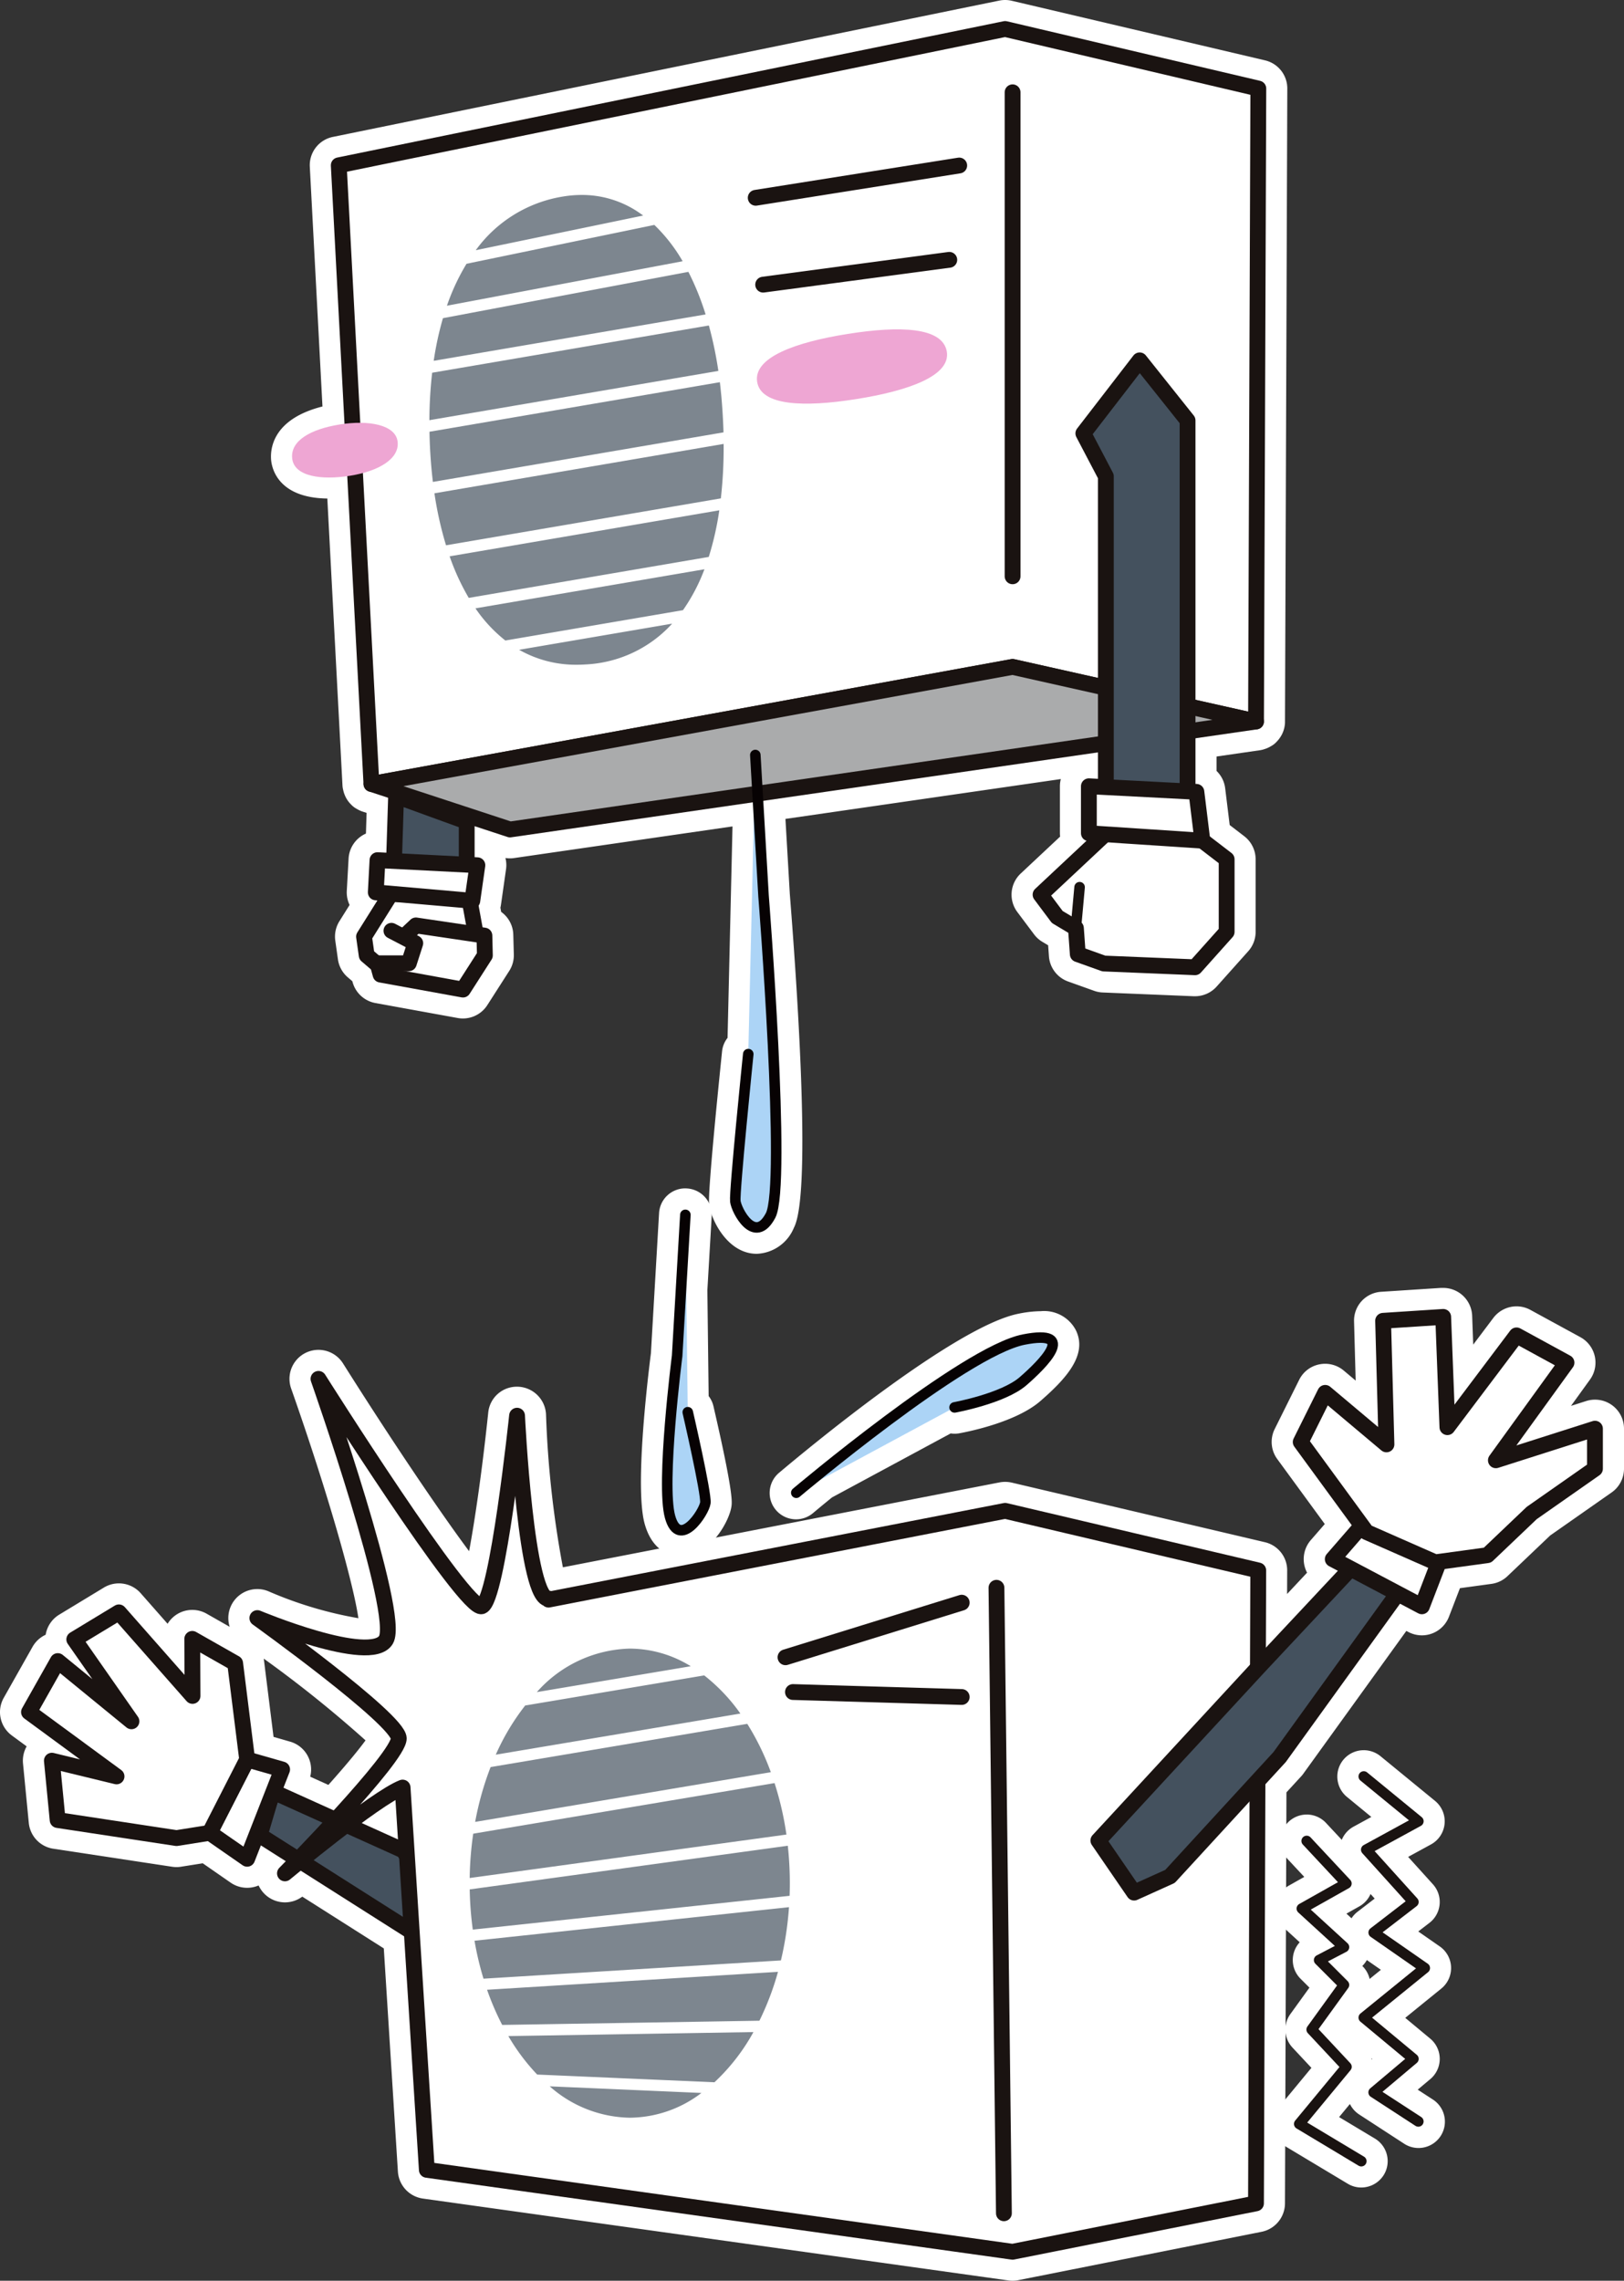 <?xml version="1.0" encoding="UTF-8"?> <svg xmlns="http://www.w3.org/2000/svg" xmlns:xlink="http://www.w3.org/1999/xlink" id="gat_before_using_img03" width="154.067" height="216.349" viewBox="0 0 154.067 216.349"><rect x="0" y="0" width="154.067" height="216.349" fill="#333333" stroke="none"/><defs><clipPath id="clip-path"><rect id="長方形_152" data-name="長方形 152" width="154.067" height="216.349" fill="none"></rect></clipPath></defs><g id="グループ_184" data-name="グループ 184" clip-path="url(#clip-path)"><path id="パス_557" data-name="パス 557" d="M64.63,146.658c-.687,0-1.926-.306-2.5-2.352-.913-3.236.359-13.793.624-15.876l.772-13.28a1.485,1.485,0,0,1,1.467-1.415c.045,0,.148.007.192.013a1.437,1.437,0,0,1,.959.493,1.494,1.494,0,0,1,.376,1.087L66.1,122.4l.13,10.431a1.469,1.469,0,0,1,.475.787c.839,3.63,1.815,8.16,1.694,9.123-.134,1.088-1.672,3.76-3.593,3.906-.053.005-.116.007-.18.007" fill="#fff"></path><path id="パス_558" data-name="パス 558" d="M64.991,114.735a.377.377,0,0,1,.058,0,.5.5,0,0,1,.47.528l-.413,7.078.136,11.125h0a.492.492,0,0,1,.489.377c.3,1.3,1.793,7.841,1.677,8.775-.1.8-1.384,2.933-2.678,3.032-.034,0-.068,0-.1,0-.516,0-1.168-.3-1.541-1.623-.9-3.189.591-14.979.655-15.479l.777-13.347a.492.492,0,0,1,.47-.474m0-2a2.488,2.488,0,0,0-2.467,2.36l-.773,13.277c-.386,3.055-1.521,12.894-.586,16.206.784,2.78,2.685,3.08,3.465,3.08.094,0,.184,0,.275-.011,2.591-.2,4.326-3.44,4.492-4.78.049-.4.166-1.34-1.713-9.47a2.487,2.487,0,0,0-.455-.96l-.122-10.046.409-7.007a2.5,2.5,0,0,0-2.28-2.637c-.083-.008-.164-.012-.245-.012" fill="#fff"></path><path id="パス_559" data-name="パス 559" d="M75.542,143.1a1.5,1.5,0,0,1-.967-2.646c1.66-1.4,16.388-13.71,22.26-14.857a9.828,9.828,0,0,1,1.874-.217,2.47,2.47,0,0,1,2.457,1.241c.687,1.4-.219,3-3.123,5.528-2.149,1.867-6.7,2.737-7.216,2.83a1.979,1.979,0,0,1-.256.022,1.5,1.5,0,0,1-.514-.09l-11.68,6.3c-1.121.912-1.82,1.5-1.864,1.536a1.512,1.512,0,0,1-.971.356" fill="#fff"></path><path id="パス_560" data-name="パス 560" d="M98.709,126.381c.837,0,1.335.224,1.56.682.269.55.262,1.6-2.882,4.332-1.978,1.718-6.545,2.566-6.738,2.6a.508.508,0,0,1-.077.006.513.513,0,0,1-.447-.265l-12.306,6.635c-1.184.963-1.921,1.582-1.955,1.61a.5.5,0,0,1-.644-.764c.654-.551,16.082-13.521,21.807-14.639a8.936,8.936,0,0,1,1.682-.2m0-2a10.829,10.829,0,0,0-2.07.236c-5.988,1.17-19.967,12.762-22.708,15.073a2.5,2.5,0,1,0,3.223,3.822c.044-.037.709-.6,1.781-1.468l11.258-6.07a2.516,2.516,0,0,0,.379.029,2.479,2.479,0,0,0,.382-.03c.018,0,.035-.005.052-.009.881-.16,5.391-1.06,7.693-3.059,2.426-2.11,4.512-4.384,3.366-6.722a3.389,3.389,0,0,0-3.356-1.8" fill="#fff"></path><path id="パス_561" data-name="パス 561" d="M129.141,206.508a1.485,1.485,0,0,1-.777-.218l-5.882-3.528a1.5,1.5,0,0,1-.385-2.241l3.641-4.4-2.4-2.568a1.506,1.506,0,0,1-.122-1.9l2.316-3.2-1.452-1.452a1.5,1.5,0,0,1,.363-2.388l.463-.242-2.416-2.213a1.5,1.5,0,0,1,.28-2.414l2.561-1.442-2.463-2.639a1.5,1.5,0,0,1,1.094-2.523,1.5,1.5,0,0,1,1.1.475l3.769,4.035a1.5,1.5,0,0,1-.361,2.331l-2.424,1.364,2.467,2.261a1.5,1.5,0,0,1-.32,2.435l-.543.284.91.91a1.494,1.494,0,0,1,.156,1.938l-2.34,3.238,2.457,2.629a1.5,1.5,0,0,1,.061,1.981l-3.369,4.075,4.391,2.635a1.5,1.5,0,0,1,.514,2.059,1.506,1.506,0,0,1-1.285.727" fill="#fff"></path><path id="パス_562" data-name="パス 562" d="M123.963,174.131a.5.5,0,0,1,.365.159l3.768,4.034a.5.5,0,0,1-.121.776l-3.625,2.041,3.483,3.194a.5.5,0,0,1-.106.811l-1.752.914,1.874,1.873a.5.5,0,0,1,.051.647l-2.82,3.9,3.019,3.231a.5.5,0,0,1,.02.661l-4.11,4.971,5.388,3.234a.5.5,0,0,1-.256.928.489.489,0,0,1-.257-.071L123,201.9a.5.5,0,0,1-.236-.344.494.494,0,0,1,.108-.4l4.2-5.081-3-3.211a.5.5,0,0,1-.04-.635l2.813-3.892-2.054-2.053a.5.5,0,0,1,.123-.8l1.722-.9-3.467-3.177a.5.5,0,0,1-.158-.426.494.494,0,0,1,.251-.378l3.673-2.067-3.333-3.57a.5.5,0,0,1,.365-.84m0-2a2.5,2.5,0,0,0-1.825,4.208l1.594,1.707-1.455.819a2.5,2.5,0,0,0-.457,4.027l1.478,1.354a2.494,2.494,0,0,0,.075,3.454l.849.849-1.814,2.511a2.507,2.507,0,0,0,.2,3.17l1.8,1.927-3.08,3.726a2.5,2.5,0,0,0,.639,3.736l5.89,3.533a2.473,2.473,0,0,0,1.286.356,2.515,2.515,0,0,0,2.144-1.214,2.5,2.5,0,0,0-.862-3.432l-3.39-2.034,2.627-3.179a2.507,2.507,0,0,0-.1-3.3l-1.9-2.031,1.856-2.569a2.491,2.491,0,0,0-.258-3.232l-.024-.024a2.5,2.5,0,0,0-.059-3.639l-1.446-1.325,1.223-.688a2.5,2.5,0,0,0,.6-3.888l-3.764-4.03a2.511,2.511,0,0,0-1.827-.794" fill="#fff"></path><path id="パス_563" data-name="パス 563" d="M134.555,202.736a1.5,1.5,0,0,1-.818-.243l-4.239-2.757a1.5,1.5,0,0,1-.151-2.4l2.4-2.025-3.331-2.769a1.5,1.5,0,0,1,.016-2.32l4.237-3.441-3.208-2.23a1.5,1.5,0,0,1-.057-2.421l2.481-1.911-3.387-3.754a1.5,1.5,0,0,1,.4-2.323l2.989-1.632-3.46-2.835a1.5,1.5,0,0,1,1.9-2.324l5.185,4.249a1.5,1.5,0,0,1-.236,2.479L132,175.864l3.2,3.548a1.5,1.5,0,0,1-.2,2.193l-2.143,1.651,3.162,2.2a1.5,1.5,0,0,1,.088,2.4l-4.369,3.549,3.305,2.747a1.5,1.5,0,0,1,.01,2.3l-2.228,1.876,2.544,1.655a1.5,1.5,0,0,1-.817,2.757" fill="#fff"></path><path id="パス_564" data-name="パス 564" d="M129.378,168.013a.505.505,0,0,1,.318.113l5.181,4.245a.5.5,0,0,1,.18.434.5.5,0,0,1-.259.391l-4.387,2.4,4.049,4.488a.5.5,0,0,1-.067.732l-3.225,2.483,4.283,2.98a.5.5,0,0,1,.03.8l-5.315,4.318,4.242,3.525a.5.5,0,0,1,0,.768l-3.257,2.743,3.674,2.39a.5.5,0,1,1-.545.837l-4.239-2.756a.5.5,0,0,1-.05-.8l3.315-2.792-4.25-3.533a.5.5,0,0,1,0-.773l5.272-4.281-4.3-2.99a.5.5,0,0,1-.02-.807l3.339-2.57-4.111-4.558a.5.5,0,0,1,.132-.773l4.293-2.344-4.608-3.775a.5.5,0,0,1,.317-.887m0-2a2.5,2.5,0,0,0-1.586,4.432l2.314,1.9-1.689.922a2.5,2.5,0,0,0-.656,3.871l2.661,2.95-1.626,1.251a2.5,2.5,0,0,0,.1,4.035l2.115,1.471-3.208,2.6a2.5,2.5,0,0,0-.021,3.863l2.412,2-1.487,1.252a2.5,2.5,0,0,0,.251,4.011l4.235,2.754a2.5,2.5,0,1,0,2.726-4.191l-1.414-.92,1.2-1.007a2.5,2.5,0,0,0-.015-3.836l-2.368-1.969,3.426-2.782a2.5,2.5,0,0,0-.148-3.991l-2.042-1.421,1.061-.817a2.5,2.5,0,0,0,.329-3.658l-2.35-2.6,2.165-1.182a2.5,2.5,0,0,0,.392-4.124l-5.185-4.249a2.525,2.525,0,0,0-1.586-.566" fill="#fff"></path><path id="パス_565" data-name="パス 565" d="M96.06,215.349a1.663,1.663,0,0,1-.245-.017l-55.563-7.77a1.755,1.755,0,0,1-1.5-1.622l-1.376-21.688L28.6,178.68c-.162.133-.311.257-.446.37a1.75,1.75,0,0,1-2.588-2.3l-.325-.206-.163.415A1.742,1.742,0,0,1,23.96,178a1.769,1.769,0,0,1-.513.077,1.744,1.744,0,0,1-1-.312L19.474,175.7l-2.453.389a1.576,1.576,0,0,1-.275.023,1.721,1.721,0,0,1-.269-.021L5.206,174.376a1.744,1.744,0,0,1-1.479-1.56l-.548-5.632a1.756,1.756,0,0,1,.844-1.672l-2.31-1.695a1.754,1.754,0,0,1-.488-2.271l2.733-4.84a1.753,1.753,0,0,1,1.2-.858,1.325,1.325,0,0,1,.166-.023,1.752,1.752,0,0,1,.815-1.809l4.233-2.566a1.751,1.751,0,0,1,2.219.339l3.9,4.427,0-.745a1.749,1.749,0,0,1,1.751-1.759,1.733,1.733,0,0,1,.865.23l4.067,2.31a1.759,1.759,0,0,1,.872,1.306l1,7.978,2.206.63a1.75,1.75,0,0,1,1.148,2.323l-.223.571,3.239,1.462a45.939,45.939,0,0,0,4.555-5.562c-1.059-1.248-6.316-5.561-12.572-10.051a1.751,1.751,0,0,1,1.695-3.037c3.708,1.551,7.758,2.676,9.632,2.676a3.2,3.2,0,0,0,.369-.019c.087-2.035-2.4-11.423-6.526-23.15a1.75,1.75,0,0,1,3.13-1.516c5.45,8.639,10.815,16.495,13.349,19.6a149.058,149.058,0,0,0,2.271-15.36,1.738,1.738,0,0,1,1.762-1.568,1.766,1.766,0,0,1,1.726,1.667c.353,7.34,1.234,13.821,1.887,15.624L95.023,141.6a1.762,1.762,0,0,1,.332-.031,1.8,1.8,0,0,1,.386.041l24.029,5.656a1.744,1.744,0,0,1,1.349,1.71l-.018,4.776,4.218-4.5a1.749,1.749,0,0,1-.205-2.493l1.85-2.126-4.98-6.808a1.746,1.746,0,0,1-.155-1.81l2.321-4.666a1.748,1.748,0,0,1,1.212-.935,1.767,1.767,0,0,1,.356-.037,1.749,1.749,0,0,1,1.124.411l2.834,2.383-.213-7.831a1.744,1.744,0,0,1,1.638-1.794l5.711-.37a1.827,1.827,0,0,1,1.276.449,1.754,1.754,0,0,1,.573,1.235l.213,5.543,3.6-4.781a1.761,1.761,0,0,1,1.4-.7,1.739,1.739,0,0,1,.843.218l4.737,2.585a1.751,1.751,0,0,1,.578,2.563l-3.58,4.953,4.337-1.385a1.751,1.751,0,0,1,1.561.254,1.751,1.751,0,0,1,.72,1.414v3.8a1.75,1.75,0,0,1-.747,1.433l-5.892,4.125-4.1,3.909a1.748,1.748,0,0,1-.97.466l-3.572.489-1.255,3.263a1.753,1.753,0,0,1-1.021,1.01,1.734,1.734,0,0,1-.613.111,1.76,1.76,0,0,1-.816-.2l-.96-.509-10.3,14.279a.708.708,0,0,1-.074.09l-1.694,1.847-.142,39.382a1.753,1.753,0,0,1-1.409,1.709L96.4,215.315a1.718,1.718,0,0,1-.342.034M36.651,172.887l-.023-.376-.32.221Z" fill="#fff"></path><path id="パス_566" data-name="パス 566" d="M136.894,124.169a.755.755,0,0,1,.52.192.737.737,0,0,1,.247.528l.321,8.356,5.289-7.025a.748.748,0,0,1,.6-.3.74.74,0,0,1,.36.093l4.741,2.587a.75.75,0,0,1,.248,1.1l-5.36,7.416,7.23-2.308a.751.751,0,0,1,.67.11.749.749,0,0,1,.308.6v3.8a.746.746,0,0,1-.321.614l-5.953,4.168-4.159,3.96a.742.742,0,0,1-.416.2l-4.158.569-1.467,3.814a.75.75,0,0,1-.437.433.749.749,0,0,1-.614-.039l-1.727-.915L122,167.11l-1.957,2.132-.142,39.769a.749.749,0,0,1-.6.732l-23.094,4.591a.651.651,0,0,1-.146.014.725.725,0,0,1-.1-.006L40.39,206.571a.75.75,0,0,1-.645-.695l-1.408-22.2-9.813-6.232c-.386.315-.732.6-1.013.833a.75.75,0,0,1-1.014-1.1q.307-.312.615-.628l-2.362-1.5-.6,1.545a.755.755,0,0,1-.48.445.777.777,0,0,1-.218.032.75.75,0,0,1-.428-.134l-3.3-2.294-2.85.453a.682.682,0,0,1-.119.01.7.7,0,0,1-.112-.009L5.356,173.389a.75.75,0,0,1-.634-.669l-.548-5.632a.751.751,0,0,1,.745-.823.717.717,0,0,1,.178.022l2.494.6-5.286-3.88a.751.751,0,0,1-.209-.974L4.828,157.2a.756.756,0,0,1,.515-.368.717.717,0,0,1,.138-.013.752.752,0,0,1,.475.169l2.806,2.294L6.43,155.943a.753.753,0,0,1-.118-.585.745.745,0,0,1,.345-.486L10.89,152.3a.758.758,0,0,1,.388-.108.751.751,0,0,1,.563.254l5.664,6.428-.016-3.412a.748.748,0,0,1,.751-.754.743.743,0,0,1,.369.1l4.068,2.312a.749.749,0,0,1,.374.559l1.078,8.636,2.842.812a.748.748,0,0,1,.492.994l-.571,1.458,4.769,2.152c3-3.29,5.309-6.1,5.421-6.85-.338-1.075-6.93-6.354-13.106-10.786a.75.75,0,0,1,.44-1.359.738.738,0,0,1,.286.058c3.664,1.532,7.917,2.753,10.018,2.753.65,0,1.095-.117,1.251-.378.76-1.442-2.69-13.4-6.465-24.123a.749.749,0,0,1,.381-.924.736.736,0,0,1,.325-.075.754.754,0,0,1,.636.348c5.916,9.38,12.734,19.383,14.64,21.042.827-1.835,2.046-9.882,2.819-17.227a.738.738,0,0,1,.768-.672.751.751,0,0,1,.727.714c.35,7.27,1.335,15.583,2.334,16.645a.71.71,0,0,1,.166.026l42.911-8.345a.758.758,0,0,1,.142-.013.793.793,0,0,1,.174.019l24.011,5.652a.75.75,0,0,1,.578.734l-.026,7.319L126.917,149l-.831-.441a.745.745,0,0,1-.386-.524.753.753,0,0,1,.17-.63l2.372-2.727-5.451-7.453a.749.749,0,0,1-.066-.775l2.32-4.664a.753.753,0,0,1,.52-.4.723.723,0,0,1,.153-.016.757.757,0,0,1,.482.176l4.537,3.816-.275-10.057a.748.748,0,0,1,.7-.768l5.7-.37h.03m-99.14,50.314-.237-3.734c-.857.5-1.99,1.291-3.2,2.182l3.438,1.552m99.14-52.314-.1,0-.064,0-5.7.37a2.738,2.738,0,0,0-2.571,2.818l.153,5.607-1.129-.95a2.743,2.743,0,0,0-2.348-.584,2.728,2.728,0,0,0-1.884,1.463l-2.321,4.665a2.745,2.745,0,0,0,.243,2.847l4.508,6.165-1.324,1.522a2.755,2.755,0,0,0-.356,3.091l-1.895,2.023.008-2.232A2.74,2.74,0,0,0,120,146.291l-24.012-5.652a2.924,2.924,0,0,0-.632-.072,2.87,2.87,0,0,0-.507.046L53.4,148.673a95.52,95.52,0,0,1-1.6-14.515,2.764,2.764,0,0,0-2.666-2.617h-.059A2.723,2.723,0,0,0,46.318,134c-.572,5.439-1.25,10.112-1.815,13.144-2.789-3.741-7.4-10.577-11.963-17.815a2.75,2.75,0,0,0-4.92,2.381C31.16,141.771,33.543,150.3,34,153.5a37.308,37.308,0,0,1-8.528-2.551,2.721,2.721,0,0,0-1.058-.213,2.749,2.749,0,0,0-2.624,3.581L19.6,153.071a2.754,2.754,0,0,0-2.74.014,2.791,2.791,0,0,0-.961.943l-2.554-2.9a2.751,2.751,0,0,0-3.486-.536L5.62,153.162a2.75,2.75,0,0,0-1.266,1.789c-.009.04-.016.079-.023.118a2.757,2.757,0,0,0-1.241,1.142L.354,161.055a2.753,2.753,0,0,0,.767,3.568l1.408,1.034a2.763,2.763,0,0,0-.346,1.624l.548,5.632a2.747,2.747,0,0,0,2.329,2.454l11.273,1.711a2.837,2.837,0,0,0,.412.031,2.623,2.623,0,0,0,.463-.04l2.026-.321,2.644,1.835a2.747,2.747,0,0,0,2.357.375,2.657,2.657,0,0,0,.3-.108,2.751,2.751,0,0,0,4.142,1.062l7.734,4.911L37.749,206a2.763,2.763,0,0,0,2.362,2.551l55.568,7.77a2.852,2.852,0,0,0,.919-.027l23.092-4.591a2.759,2.759,0,0,0,2.214-2.69l.139-38.991,1.434-1.561a2.005,2.005,0,0,0,.148-.183l9.793-13.572.189.1a2.758,2.758,0,0,0,1.286.32,2.752,2.752,0,0,0,2.566-1.762l1.044-2.712,2.986-.408a2.742,2.742,0,0,0,1.522-.731l4.053-3.86,5.829-4.081a2.75,2.75,0,0,0,1.174-2.253v-3.8a2.75,2.75,0,0,0-3.586-2.62l-1.442.46,1.8-2.492a2.748,2.748,0,0,0-.91-4.024l-4.742-2.588a2.728,2.728,0,0,0-1.318-.337,2.763,2.763,0,0,0-2.2,1.1l-1.907,2.532-.1-2.737a2.749,2.749,0,0,0-2.766-2.644M25.95,164.757l-.914-7.323-.015-.1a114.366,114.366,0,0,1,9.657,7.754c-.57.784-1.658,2.135-3.524,4.225l-1.725-.779a2.75,2.75,0,0,0-1.912-3.326Z" fill="#fff"></path><path id="パス_567" data-name="パス 567" d="M71.786,117.934a2.518,2.518,0,0,1-.437-.039c-1.878-.344-2.961-2.824-3.076-3.753s.716-9.36,1.222-14.3a1.492,1.492,0,0,1,.519-.985l.5-21.148-.028-.454L48.636,80.415a1.6,1.6,0,0,1-.251.019,1.77,1.77,0,0,1-.545-.087l-1.814-.6v.737a1.745,1.745,0,0,1,.994,1.836L46.54,85.7a1.575,1.575,0,0,1-.092.352l.2,1.094A1.743,1.743,0,0,1,47.7,88.7l.05,1.879a1.75,1.75,0,0,1-.276.99l-2.081,3.246a1.743,1.743,0,0,1-1.473.806,1.7,1.7,0,0,1-.316-.029l-7.81-1.42a1.758,1.758,0,0,1-1.375-1.258l-.109-.4-.66-.564a1.742,1.742,0,0,1-.6-1.085L32.8,89.094a1.745,1.745,0,0,1,.249-1.175l1.307-2.085a1.752,1.752,0,0,1-.457-1.278l.161-3.056a1.774,1.774,0,0,1,1.623-1.653l.111-3.455-1.1-.363a.949.949,0,0,1-.155-.066,1.205,1.205,0,0,1-.15-.079,1.05,1.05,0,0,1-.158-.09c-.02-.012-.039-.026-.058-.04a1.061,1.061,0,0,1-.145-.134,1.744,1.744,0,0,1-.293-.373c-.024-.042-.08-.158-.1-.2a1.657,1.657,0,0,1-.107-.356,1.254,1.254,0,0,1-.039-.238L32,46.265q-.4.026-.789.026h0c-3.768,0-4.393-1.87-4.487-2.675-.116-1,.147-3.364,4.912-4.263L30.39,15.773a1.742,1.742,0,0,1,1.4-1.807L95.006,1.036A1.678,1.678,0,0,1,95.354,1a1.786,1.786,0,0,1,.4.045L119.777,6.7a1.745,1.745,0,0,1,1.349,1.71s-.22,60.089-.222,60.114a1.751,1.751,0,0,1-.16.647,1.3,1.3,0,0,1-.085.152,1.775,1.775,0,0,1-.282.363,1.052,1.052,0,0,1-.112.11,1,1,0,0,1-.157.106,1.736,1.736,0,0,1-.464.212,1.055,1.055,0,0,1-.234.062l-5,.723v2.72a1.748,1.748,0,0,1,.827,1.284l.479,3.9,1.718,1.32a1.759,1.759,0,0,1,.684,1.388V88.4a1.747,1.747,0,0,1-.445,1.166l-3,3.355a1.752,1.752,0,0,1-1.3.584l-8.722-.358a1.74,1.74,0,0,1-.521-.1l-2.469-.883A1.75,1.75,0,0,1,100.5,90.64l-.113-1.563-.988-.591a1.736,1.736,0,0,1-.5-.453l-1.586-2.12a1.749,1.749,0,0,1,.2-2.326l4.163-3.9a1.7,1.7,0,0,1-.128-.653V74.583a1.759,1.759,0,0,1,.545-1.27,1.728,1.728,0,0,1,1.064-.474v-.314l-29.7,4.3.471,8.091c.517,6.516,2.081,28.074.5,31.079a3.006,3.006,0,0,1-2.647,1.941" fill="#fff"></path><path id="パス_568" data-name="パス 568" d="M95.354,2a.794.794,0,0,1,.174.02l24.019,5.651a.751.751,0,0,1,.579.733l-.219,60.037,0,.014s0,.01,0,.016a.742.742,0,0,1-.071.281c-.007.015-.019.028-.027.043a.736.736,0,0,1-.162.2c-.009.008-.012.02-.021.027a.357.357,0,0,1-.034.016.708.708,0,0,1-.231.112c-.017,0-.032.013-.05.017s-.029.013-.046.015l-5.851.847v4.325l.129.007a.75.75,0,0,1,.705.657l.529,4.319,2.052,1.575a.753.753,0,0,1,.293.6V88.4a.753.753,0,0,1-.192.5l-3,3.355a.748.748,0,0,1-.558.25h-.032l-8.649-.356a.741.741,0,0,1-.222-.043L102,91.22a.749.749,0,0,1-.5-.653l-.15-2.082-1.435-.858a.729.729,0,0,1-.216-.194l-1.585-2.119a.749.749,0,0,1,.088-1l4.885-4.575a.741.741,0,0,1-.535-.7V74.583a.747.747,0,0,1,.234-.544.738.738,0,0,1,.522-.206h.033l.821.042V71.369L72.411,75.964l.525,9.009c.223,2.813,2.138,27.656.612,30.554-.59,1.123-1.248,1.407-1.762,1.407a1.512,1.512,0,0,1-.259-.023c-1.266-.232-2.171-2.157-2.262-2.892-.112-.9,1-11.885,1.225-14.077a.5.5,0,0,1,.5-.443H71l.514-21.768-.1-1.623L48.492,79.426a.785.785,0,0,1-.108.008.75.75,0,0,1-.234-.038L45.026,78.37v2.94l.3.016a.749.749,0,0,1,.7.855l-.482,3.374a.729.729,0,0,1-.147.333l.38,2.076L46.06,88a.751.751,0,0,1,.64.722l.05,1.878a.762.762,0,0,1-.119.425l-2.08,3.246a.751.751,0,0,1-.632.345.765.765,0,0,1-.133-.012l-7.814-1.421a.748.748,0,0,1-.589-.538l-.191-.692-.893-.763a.754.754,0,0,1-.255-.465l-.251-1.776a.743.743,0,0,1,.106-.5l1.9-3.035-.217-.019a.749.749,0,0,1-.684-.787l.161-3.056a.765.765,0,0,1,.746-.711l.041,0,.805.041.166-5.21L35,75.079l0,0a.729.729,0,0,1-.129-.069.721.721,0,0,1-.091-.049l-.007,0c-.01-.008-.015-.021-.024-.03a.725.725,0,0,1-.152-.184.717.717,0,0,1-.041-.089.7.7,0,0,1-.05-.183.647.647,0,0,1-.017-.063L32.944,45.162a12.585,12.585,0,0,1-1.734.129c-1.883,0-3.345-.527-3.493-1.79-.2-1.689,1.738-2.789,4.5-3.235.157-.025.309-.037.464-.056L31.389,15.72a.751.751,0,0,1,.6-.774L95.206,2.015A.736.736,0,0,1,95.354,2m0-2A2.774,2.774,0,0,0,94.8.056L31.587,12.986a2.736,2.736,0,0,0-2.195,2.839l1.2,22.734c-4.9,1.237-4.971,4.227-4.861,5.173.1.826.764,3.5,5.322,3.558l1.438,27.222a2.108,2.108,0,0,0,.06.391,2.7,2.7,0,0,0,.16.525,2.619,2.619,0,0,0,.592.883,2.027,2.027,0,0,0,.226.211,1.825,1.825,0,0,0,.152.109,2.321,2.321,0,0,0,.226.132,2.447,2.447,0,0,0,.337.166c.044.018.089.035.134.05l.4.129-.062,1.963a2.752,2.752,0,0,0-1.646,2.374L32.9,84.5a2.75,2.75,0,0,0,.266,1.343l-.965,1.54a2.754,2.754,0,0,0-.392,1.853l.251,1.771a2.744,2.744,0,0,0,.935,1.7l.428.366.029.1a2.762,2.762,0,0,0,2.161,1.974l7.811,1.42a2.753,2.753,0,0,0,2.806-1.22l2.081-3.248a2.744,2.744,0,0,0,.434-1.556l-.05-1.879a2.744,2.744,0,0,0-1.151-2.166l-.072-.4a2.765,2.765,0,0,0,.054-.274l.481-3.372a2.716,2.716,0,0,0-.057-1.063,2.822,2.822,0,0,0,.43.034,2.706,2.706,0,0,0,.4-.03l20.711-3L69.023,98.45a2.46,2.46,0,0,0-.523,1.287c-1.367,13.345-1.256,14.236-1.219,14.529.166,1.347,1.517,4.179,3.886,4.612a3.527,3.527,0,0,0,.619.056,3.975,3.975,0,0,0,3.532-2.476c1.6-3.04.444-21.13-.388-31.643l-.416-7.134L100.64,73.9a2.744,2.744,0,0,0-.087.683v4.454a2.855,2.855,0,0,0,.019.322l-3.736,3.5a2.748,2.748,0,0,0-.324,3.653L98.1,88.631a2.741,2.741,0,0,0,.8.717l.536.32.075,1.042a2.751,2.751,0,0,0,1.815,2.392l2.474.885a2.714,2.714,0,0,0,.8.158l8.658.357.114,0a2.753,2.753,0,0,0,2.048-.916l3-3.356a2.749,2.749,0,0,0,.7-1.833v-6.89a2.765,2.765,0,0,0-1.076-2.182l-1.385-1.064-.428-3.486a2.745,2.745,0,0,0-.819-1.646V71.762l4.138-.6a2.112,2.112,0,0,0,.352-.084l.085-.027a2.754,2.754,0,0,0,.627-.291,1.98,1.98,0,0,0,.5-.4,2.734,2.734,0,0,0,.4-.517,2.107,2.107,0,0,0,.137-.251,2.728,2.728,0,0,0,.255-1.047v-.029c0-.025,0-.051,0-.076l.219-60.03a2.74,2.74,0,0,0-2.12-2.687L95.986.073A2.827,2.827,0,0,0,95.354,0" fill="#fff"></path><path id="パス_569" data-name="パス 569" d="M38.262,175.535l-12.393-5.594-1.23,4.151L46.7,188.1Z" fill="#44515e"></path><path id="パス_570" data-name="パス 570" d="M38.262,175.535l-12.393-5.594-1.23,4.151L46.7,188.1Z" fill="none" stroke="#1a1311" stroke-linecap="round" stroke-linejoin="round" stroke-width="1.5"></path><path id="パス_571" data-name="パス 571" d="M23.45,166.9l3.315.947-3.318,8.475-3.554-2.467Z" fill="#fff"></path><path id="パス_572" data-name="パス 572" d="M23.45,166.9l3.315.947-3.318,8.475-3.554-2.467Z" fill="none" stroke="#1a1311" stroke-linecap="round" stroke-linejoin="round" stroke-width="1.5"></path><path id="パス_573" data-name="パス 573" d="M23.447,166.9l-1.14-9.128-4.068-2.311.026,5.412-6.986-7.928-4.233,2.566,5.426,7.77-6.99-5.715L2.75,162.407l8.306,6.1-6.135-1.492.547,5.632,11.278,1.712,3.145-.5Z" fill="#fff"></path><path id="パス_574" data-name="パス 574" d="M23.447,166.9l-1.14-9.128-4.068-2.311.026,5.412-6.986-7.928-4.233,2.566,5.426,7.77-6.99-5.715L2.75,162.407l8.306,6.1-6.135-1.492.547,5.632,11.278,1.712,3.145-.5Z" fill="none" stroke="#1a1311" stroke-linecap="round" stroke-linejoin="round" stroke-width="1.5"></path><path id="パス_575" data-name="パス 575" d="M95.357,143.316l-43.315,8.423.068-.09c-2.2.448-3.057-17.359-3.057-17.359s-1.835,17.455-3.339,18.075-15.5-21.567-15.5-21.567,7.861,22.337,6.4,24.76-12.2-2.07-12.2-2.07,13.378,9.6,13.418,11.408-10.8,12.81-10.8,12.81,8.562-7.131,11.162-8.141l2.3,36.264L96.06,213.6l23.094-4.592.215-60.039Z" fill="#fff"></path><path id="パス_576" data-name="パス 576" d="M95.357,143.316l-43.315,8.423.068-.09c-2.2.448-3.057-17.359-3.057-17.359s-1.835,17.455-3.339,18.075-15.5-21.567-15.5-21.567,7.861,22.337,6.4,24.76-12.2-2.07-12.2-2.07,13.378,9.6,13.418,11.408-10.8,12.81-10.8,12.81,8.562-7.131,11.162-8.141l2.3,36.264L96.06,213.6l23.094-4.592.215-60.039Z" fill="none" stroke="#1a1311" stroke-linecap="round" stroke-linejoin="round" stroke-width="1.5"></path><path id="パス_577" data-name="パス 577" d="M32.138,15.681,95.356,2.75,119.376,8.4l-.219,60.037L96.063,63.26,35.237,74.367Z" fill="#fff"></path><path id="パス_578" data-name="パス 578" d="M32.138,15.681,95.356,2.75,119.376,8.4l-.219,60.037L96.063,63.26,35.237,74.367Z" fill="none" stroke="#1a1311" stroke-linecap="round" stroke-linejoin="round" stroke-width="1.5"></path><path id="パス_579" data-name="パス 579" d="M48.384,78.684l70.773-10.242-23.094-5.18L35.238,74.367Z" fill="#aaabac"></path><path id="パス_580" data-name="パス 580" d="M48.384,78.684l70.773-10.242-23.094-5.18L35.238,74.367Z" fill="none" stroke="#1a1311" stroke-linecap="round" stroke-linejoin="round" stroke-width="1.5"></path><line id="線_39" data-name="線 39" y2="45.913" transform="translate(96.063 8.755)" fill="none" stroke="#1a1311" stroke-linecap="round" stroke-linejoin="round" stroke-width="1.5"></line><path id="パス_581" data-name="パス 581" d="M108.119,34.183l4.544,5.7V76.565l-7.75-.407V45.186l-2.138-4.075Z" fill="#44515e"></path><path id="パス_582" data-name="パス 582" d="M108.119,34.183l4.544,5.7V76.565l-7.75-.407V45.186l-2.138-4.075Z" fill="none" stroke="#1a1311" stroke-linejoin="round" stroke-width="1.5"></path><path id="パス_583" data-name="パス 583" d="M104.716,79.246l-6,5.619,1.585,2.119,1.77,1.058.178,2.472,2.472.884,8.65.356,3-3.355v-6.89l-2.3-1.766" fill="#fff"></path><path id="パス_584" data-name="パス 584" d="M104.716,79.246l-6,5.619,1.585,2.119,1.77,1.058.178,2.472,2.472.884,8.65.356,3-3.355v-6.89l-2.3-1.766" fill="none" stroke="#1a1311" stroke-linecap="round" stroke-linejoin="round" stroke-width="1.5"></path><line id="線_40" data-name="線 40" y1="3.886" x2="0.353" transform="translate(102.067 84.157)" fill="none" stroke="#1a1311" stroke-linecap="round" stroke-linejoin="round" stroke-width="1"></line><path id="パス_585" data-name="パス 585" d="M103.3,74.583l10.2.529.568,4.632L103.3,79.037Z" fill="#fff"></path><path id="パス_586" data-name="パス 586" d="M103.3,74.583l10.2.529.568,4.632L103.3,79.037Z" fill="none" stroke="#1a1311" stroke-linecap="round" stroke-linejoin="round" stroke-width="1.5"></path><path id="パス_587" data-name="パス 587" d="M37.376,81.8l6.9.609V77.94l-6.7-2.435Z" fill="#44515e"></path><path id="パス_588" data-name="パス 588" d="M37.376,81.8l6.9.609V77.94l-6.7-2.435Z" fill="none" stroke="#1a1311" stroke-linecap="round" stroke-linejoin="round" stroke-width="1.5"></path><path id="パス_589" data-name="パス 589" d="M37.68,89.457l1.775-1.674,6.5.964L46,90.625l-2.08,3.246-7.814-1.42-.252-.914-1.067-.912-.252-1.777,2.552-4.068,7.42.384.58,3.169" fill="#fff"></path><path id="パス_590" data-name="パス 590" d="M37.68,89.457l1.775-1.674,6.5.964L46,90.625l-2.08,3.246-7.814-1.42-.252-.914-1.067-.912-.252-1.777,2.552-4.068,7.42.384.58,3.169" fill="none" stroke="#1a1311" stroke-linecap="round" stroke-linejoin="round" stroke-width="1.5"></path><path id="パス_591" data-name="パス 591" d="M71.657,71.619,72.437,85s2.171,27.439.669,30.293-3.234-.445-3.345-1.337,1.226-13.965,1.226-13.965" fill="#acd4f6"></path><path id="パス_592" data-name="パス 592" d="M71.657,71.619,72.437,85s2.171,27.439.669,30.293-3.234-.445-3.345-1.337,1.226-13.965,1.226-13.965" fill="none" stroke="#070203" stroke-linecap="round" stroke-linejoin="round" stroke-width="1"></path><path id="パス_593" data-name="パス 593" d="M65.02,115.238l-.78,13.382s-1.552,12.152-.669,15.279,3.234-.446,3.345-1.339-1.668-8.6-1.668-8.6" fill="#acd4f6"></path><path id="パス_594" data-name="パス 594" d="M65.02,115.238l-.78,13.382s-1.552,12.152-.669,15.279,3.234-.446,3.345-1.339-1.668-8.6-1.668-8.6" fill="none" stroke="#070203" stroke-linecap="round" stroke-linejoin="round" stroke-width="1"></path><path id="パス_595" data-name="パス 595" d="M75.543,141.6s15.917-13.424,21.58-14.531c5.154-1.01,1.832,2.3-.064,3.948s-6.5,2.487-6.5,2.487" fill="#acd4f6"></path><path id="パス_596" data-name="パス 596" d="M75.543,141.6s15.917-13.424,21.58-14.531c5.154-1.01,1.832,2.3-.064,3.948s-6.5,2.487-6.5,2.487" fill="none" stroke="#070203" stroke-linecap="round" stroke-linejoin="round" stroke-width="1"></path><line id="線_41" data-name="線 41" y1="3.062" x2="19.306" transform="translate(71.694 15.7)" fill="none" stroke="#1a1311" stroke-linecap="round" stroke-miterlimit="10" stroke-width="1.5"></line><line id="線_42" data-name="線 42" y1="2.355" x2="17.658" transform="translate(72.4 24.647)" fill="none" stroke="#1a1311" stroke-linecap="round" stroke-miterlimit="10" stroke-width="1.5"></line><line id="線_43" data-name="線 43" y1="5.18" x2="16.717" transform="translate(74.519 152.027)" fill="none" stroke="#1a1311" stroke-linecap="round" stroke-miterlimit="10" stroke-width="1.5"></line><line id="線_44" data-name="線 44" x2="16.01" y2="0.471" transform="translate(75.226 160.503)" fill="none" stroke="#1a1311" stroke-linecap="round" stroke-miterlimit="10" stroke-width="1.5"></line><line id="線_45" data-name="線 45" x2="0.707" y2="59.334" transform="translate(94.533 150.614)" fill="none" stroke="#1a1311" stroke-linecap="round" stroke-miterlimit="10" stroke-width="1.5"></line><path id="パス_597" data-name="パス 597" d="M123.964,174.63l3.767,4.035-4.227,2.379L127.5,184.7l-2.355,1.229,2.355,2.355-3.062,4.237,3.3,3.532-4.48,5.42,5.887,3.532" fill="none" stroke="#1a1311" stroke-linecap="round" stroke-linejoin="round" stroke-width="1"></path><path id="パス_598" data-name="パス 598" d="M129.379,168.513l5.18,4.245-4.944,2.7,4.474,4.959-3.768,2.9,4.845,3.369-5.787,4.7,4.71,3.915-3.773,3.178,4.239,2.757" fill="none" stroke="#1a1311" stroke-linecap="round" stroke-linejoin="round" stroke-width="1"></path><path id="パス_599" data-name="パス 599" d="M104.2,174.588l15.261-16.523,8.863-9.463,4.412,2.355-11.339,15.715-10.4,11.32-3.407,1.538Z" fill="#44515e"></path><path id="パス_600" data-name="パス 600" d="M104.2,174.588l15.261-16.523,8.863-9.463,4.412,2.355-11.339,15.715-10.4,11.32-3.407,1.538Z" fill="none" stroke="#1a1311" stroke-linecap="round" stroke-linejoin="round" stroke-width="1.5"></path><path id="パス_601" data-name="パス 601" d="M126.437,147.9l2.606-3,7.643,2.811-1.792,4.662Z" fill="#fff"></path><path id="パス_602" data-name="パス 602" d="M126.437,147.9l2.606-3,7.643,2.811-1.792,4.662Z" fill="none" stroke="#1a1311" stroke-linecap="round" stroke-linejoin="round" stroke-width="1.5"></path><path id="パス_603" data-name="パス 603" d="M129.645,145.331l-6.248-8.543,2.321-4.664,5.814,4.889-.319-11.725,5.7-.37.4,10.462,6.558-8.709,4.741,2.588-6.7,9.262,9.4-3v3.8l-6,4.2-4.2,4-4.951.677Z" fill="#fff"></path><path id="パス_604" data-name="パス 604" d="M129.645,145.331l-6.248-8.543,2.321-4.664,5.814,4.889-.319-11.725,5.7-.37.4,10.462,6.558-8.709,4.741,2.588-6.7,9.262,9.4-3v3.8l-6,4.2-4.2,4-4.951.677Z" fill="none" stroke="#1a1311" stroke-linecap="round" stroke-linejoin="round" stroke-width="1.5"></path><path id="パス_605" data-name="パス 605" d="M89.82,33.339c.4,2.308-3.629,3.731-8.6,4.52s-9.066.636-9.394-1.664,3.629-3.731,8.6-4.52,8.989-.643,9.394,1.664" fill="#eea6d3"></path><path id="パス_606" data-name="パス 606" d="M37.721,41.893c.193,1.6-1.737,2.79-4.5,3.234s-5.306.062-5.5-1.627,1.738-2.788,4.5-3.234,5.311.027,5.5,1.627" fill="#eea6d3"></path><path id="パス_607" data-name="パス 607" d="M54.724,63.056h0a10.873,10.873,0,0,1-5.475-1.419l14.516-2.478A11.868,11.868,0,0,1,55.5,63.032c-.26.016-.521.024-.775.024m-6.786-2.3h0a13.676,13.676,0,0,1-2.832-3.049L66.828,54a17.346,17.346,0,0,1-2.035,3.88L47.939,60.758Zm-3.47-4.043h0a22.061,22.061,0,0,1-1.813-3.941l25.583-4.365a28.37,28.37,0,0,1-1,4.422L44.469,56.715Zm-2.155-4.987h0a33.945,33.945,0,0,1-1.1-4.932L68.65,42.11a43.065,43.065,0,0,1-.264,5.166l-26.072,4.45Zm-1.245-6.007h0c-.156-1.282-.259-2.626-.305-4-.009-.253-.015-.51-.02-.764l27.549-4.7c.057.466.1.93.145,1.38.1,1.148.166,2.284.2,3.378l-27.564,4.7Zm-.333-5.862h0a41.252,41.252,0,0,1,.262-4.5l26.251-4.481a36.37,36.37,0,0,1,.9,4.308L40.736,39.858Zm.41-5.633h0a30.157,30.157,0,0,1,.875-4.042l23.286-4.394a25.725,25.725,0,0,1,1.632,4.038l-25.792,4.4ZM42.4,29h0a20.443,20.443,0,0,1,1.859-3.979l17.817-3.685a15.517,15.517,0,0,1,2.685,3.445L42.4,29Zm2.739-5.271h0a12.691,12.691,0,0,1,8.289-5.089,10.9,10.9,0,0,1,1.767-.147,9.576,9.576,0,0,1,5.819,1.954L45.138,23.734Z" fill="#7d868f"></path><path id="パス_608" data-name="パス 608" d="M59.744,200.883a11.734,11.734,0,0,1-7.594-2.976l14.394.627a11.332,11.332,0,0,1-6.8,2.349m8.031-3.363-16.813-.731a19.556,19.556,0,0,1-2.735-3.65l23.251-.38a19.064,19.064,0,0,1-3.7,4.762Zm-20.132-5.437h0a25.619,25.619,0,0,1-1.436-3.338l27.6-1.7a26.493,26.493,0,0,1-1.762,4.636l-24.4.4Zm-1.775-4.389h0a29.417,29.417,0,0,1-.852-3.6l29.834-3.183a31.213,31.213,0,0,1-.765,5.051Zm-1.015-4.655h0a32.44,32.44,0,0,1-.292-3.814l30.177-4.141a32.89,32.89,0,0,1,.192,3.55q0,.6-.022,1.2l-30.054,3.205Zm-.294-4.894h0a32.352,32.352,0,0,1,.335-4.205l28.587-4.8a29.723,29.723,0,0,1,1.126,4.883L44.56,178.145Zm.519-5.323h0a28.681,28.681,0,0,1,1.465-5.2l24.35-4.1a24.2,24.2,0,0,1,2.234,4.584L45.08,172.823Zm1.953-6.372h0a21.977,21.977,0,0,1,2.793-4.669l16.983-2.855a17.051,17.051,0,0,1,3.431,3.619l-23.2,3.9Zm3.9-5.942h0a12.176,12.176,0,0,1,8.812-4.125,11.067,11.067,0,0,1,5.787,1.673l-14.6,2.454Z" fill="#7d868f"></path><path id="パス_609" data-name="パス 609" d="M35.811,81.593l9.478.482-.482,3.374-9.157-.8Z" fill="#fff"></path><path id="パス_610" data-name="パス 610" d="M35.811,81.593l9.478.482-.482,3.374-9.157-.8Z" fill="none" stroke="#1a1311" stroke-linecap="round" stroke-linejoin="round" stroke-width="1.5"></path><path id="パス_611" data-name="パス 611" d="M37.135,88.293l2.262,1.18-.612,1.9h-2.9" fill="#fff"></path><path id="パス_612" data-name="パス 612" d="M37.135,88.293l2.262,1.18-.612,1.9h-2.9" fill="none" stroke="#1a1311" stroke-linecap="round" stroke-linejoin="round" stroke-width="1.5"></path></g></svg> 